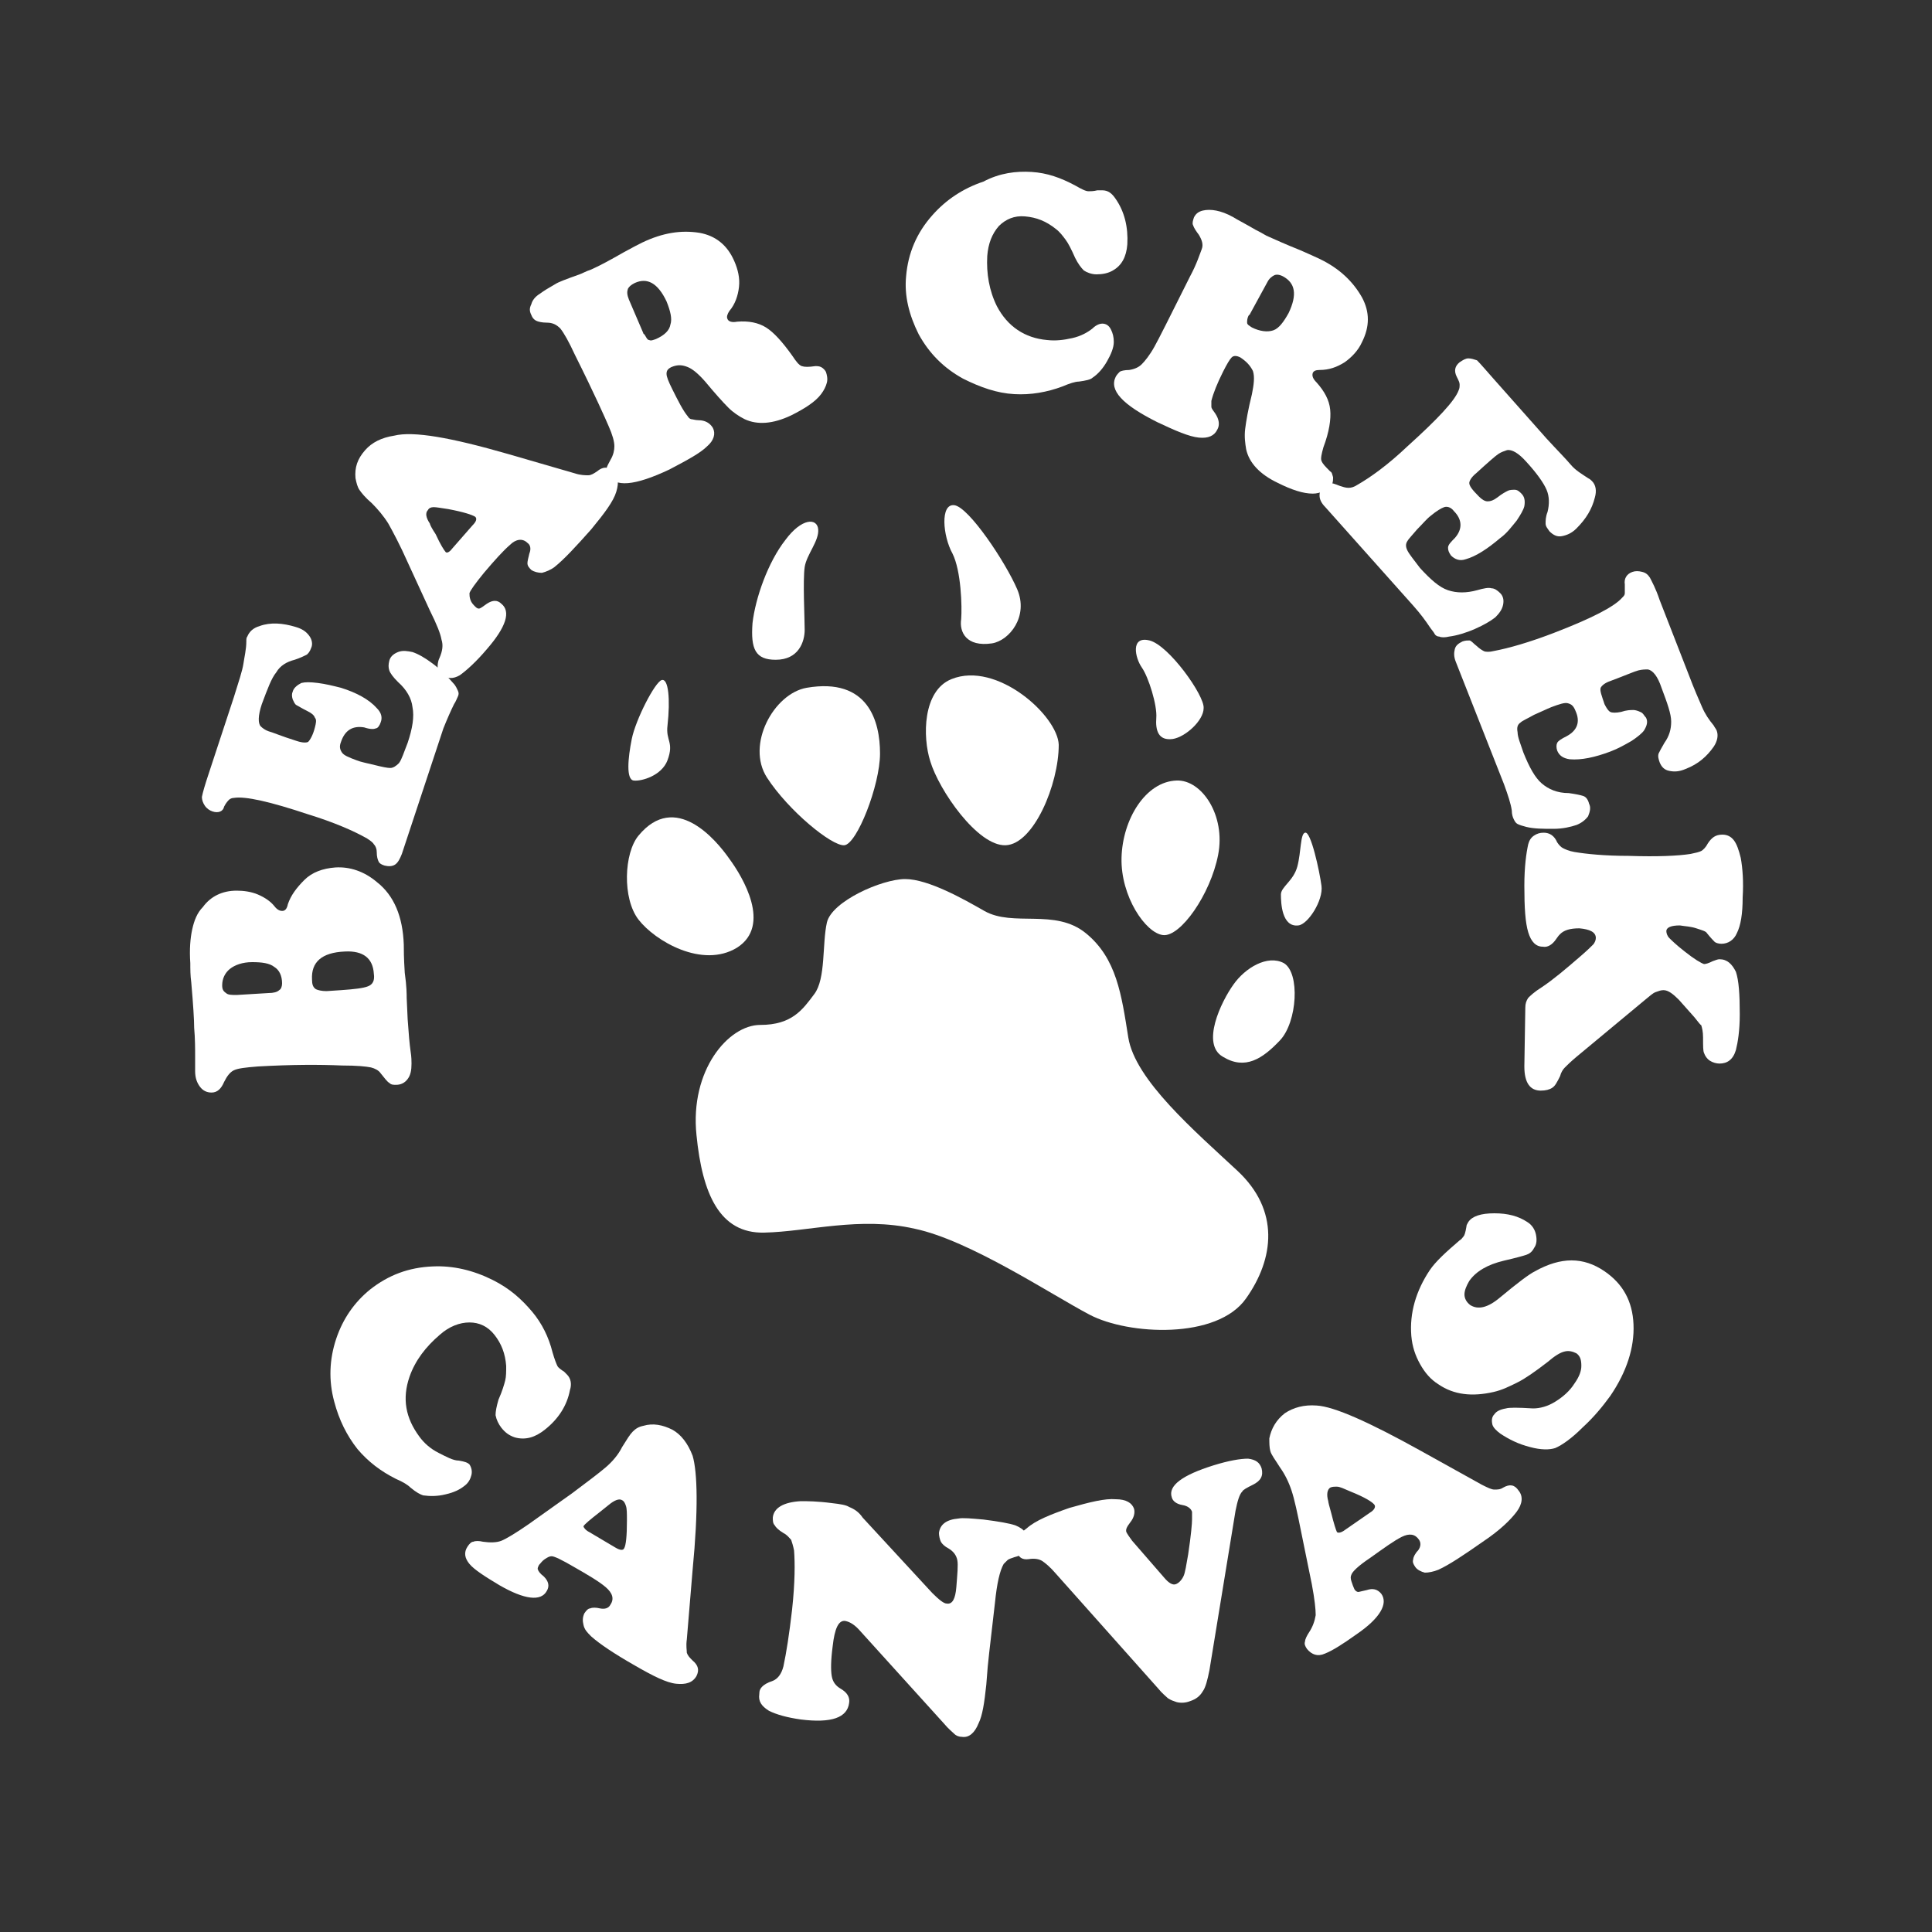 <?xml version="1.0" encoding="utf-8"?>
<!-- Generator: Adobe Illustrator 26.0.2, SVG Export Plug-In . SVG Version: 6.00 Build 0)  -->
<svg version="1.1" id="Layer_1" xmlns="http://www.w3.org/2000/svg" xmlns:xlink="http://www.w3.org/1999/xlink" x="0px" y="0px"
	 viewBox="0 0 200 200" style="enable-background:new 0 0 200 200;" xml:space="preserve">
<rect x="0" y="0" width="200" height="200" fill="#333333" stroke="none"/>
<style type="text/css">
	.st0{fill:#FFFFFF;}
</style>
<g>
	<g>
		<path class="st0" d="M42.1,103.3l0.1,2.2c0.1,1.5,0.2,2.6,0.3,3.3c0.1,0.6,0.1,1.1,0.1,1.3c0,0.7-0.1,1.2-0.4,1.6
			c-0.3,0.4-0.7,0.6-1.2,0.6c-0.3,0-0.5,0-0.7-0.2c-0.2-0.1-0.5-0.5-0.9-1c-0.2-0.3-0.6-0.5-1-0.6c-0.5-0.1-1.4-0.2-3-0.2
			c-2.3-0.1-5.2-0.1-8.7,0.1c-1.3,0.1-2.1,0.2-2.5,0.4c-0.4,0.2-0.7,0.6-1,1.2c-0.3,0.7-0.7,1.1-1.3,1.1c-0.5,0-0.9-0.2-1.2-0.6
			c-0.3-0.4-0.5-0.9-0.5-1.6c0-0.4,0-0.8,0-1.4c0-0.9,0-2-0.1-3.1c0-0.8-0.1-2.4-0.3-4.7c-0.1-0.7-0.1-1.4-0.1-2
			c-0.1-1.4,0-2.6,0.2-3.5c0.2-0.9,0.5-1.7,1.1-2.3c0.8-1.1,2-1.7,3.5-1.7c0.7,0,1.5,0.1,2.2,0.4c0.7,0.3,1.3,0.7,1.7,1.2
			c0.3,0.4,0.6,0.5,0.8,0.5c0.3,0,0.5-0.2,0.6-0.7c0.3-0.9,0.9-1.7,1.7-2.5c0.8-0.8,1.9-1.2,3.2-1.3c1.5-0.1,3,0.4,4.3,1.5
			c1.8,1.4,2.7,3.6,2.8,6.5c0,0.4,0,1.4,0.1,2.9C42.1,102.1,42.1,103,42.1,103.3z M24.5,103l3.3-0.2c0.5,0,0.9-0.1,1.1-0.3
			c0.2-0.1,0.3-0.4,0.3-0.7c0-0.8-0.3-1.4-0.8-1.7c-0.5-0.4-1.3-0.5-2.3-0.5c-1,0-1.8,0.3-2.3,0.7c-0.5,0.4-0.8,1-0.8,1.7
			c0,0.4,0.1,0.6,0.4,0.8C23.6,103,24,103,24.5,103z M33.8,102.6l1.5-0.1c1.4-0.1,2.3-0.2,2.8-0.4c0.5-0.2,0.7-0.6,0.6-1.3
			c-0.1-1.6-1.1-2.4-3-2.3c-2.4,0.1-3.5,1.1-3.4,2.9c0,0.5,0.1,0.8,0.4,1C32.9,102.5,33.3,102.6,33.8,102.6z"/>
		<path class="st0" d="M21.6,80.1l2.6-7.9c0.5-1.6,0.9-2.8,1-3.5s0.3-1.5,0.3-2.3c0-0.2,0-0.4,0.1-0.5c0.2-0.5,0.6-0.9,1.3-1.1
			c1.1-0.4,2.4-0.3,3.7,0.1c0.7,0.2,1.1,0.5,1.4,0.9c0.3,0.4,0.4,0.9,0.2,1.3c-0.1,0.3-0.3,0.6-0.5,0.7c-0.2,0.1-0.6,0.3-1.2,0.5
			c-0.8,0.2-1.5,0.6-1.9,1.3c-0.5,0.6-0.9,1.7-1.5,3.3c-0.4,1.2-0.4,2-0.1,2.3c0.2,0.2,0.5,0.4,0.8,0.5c0.4,0.1,1.3,0.5,2.9,1
			c0.6,0.2,1,0.2,1.2,0.1c0.2-0.2,0.5-0.7,0.7-1.5c0.1-0.4,0.2-0.8,0-1c-0.1-0.3-0.4-0.5-0.8-0.7c-0.6-0.3-0.9-0.5-1.1-0.6
			c-0.2-0.1-0.3-0.4-0.4-0.6c-0.1-0.3-0.1-0.6,0-0.8c0.1-0.4,0.5-0.7,0.9-0.9c0.4-0.1,0.9-0.1,1.7,0c0.8,0.1,1.6,0.3,2.4,0.5
			c1.6,0.5,2.9,1.2,3.7,2.1c0.5,0.5,0.6,1,0.4,1.5c-0.1,0.3-0.3,0.6-0.5,0.6c-0.2,0.1-0.6,0.1-1.2-0.1c-1.2-0.2-2,0.3-2.4,1.5
			c-0.2,0.5-0.1,0.8,0.1,1.1c0.2,0.3,0.7,0.5,1.5,0.8c0.5,0.2,1.1,0.3,1.9,0.5c0.8,0.2,1.3,0.3,1.6,0.3c0.3,0,0.6-0.2,0.9-0.5
			c0.3-0.4,0.5-1.1,0.9-2.1c0.5-1.5,0.7-2.7,0.5-3.7c-0.1-0.9-0.6-1.8-1.5-2.6c-0.5-0.5-0.8-0.9-0.9-1.2c-0.1-0.3-0.1-0.6,0-1
			c0.1-0.4,0.4-0.7,0.9-0.9c0.5-0.2,1-0.1,1.5,0c0.6,0.2,1.3,0.6,2.1,1.2s1.5,1.3,2.1,2c0.3,0.3,0.4,0.6,0.5,0.8
			c0.1,0.2,0.1,0.4,0,0.6c-0.1,0.2-0.2,0.5-0.4,0.8c-0.3,0.6-0.7,1.5-1.1,2.5l-4.3,13c-0.2,0.5-0.4,0.9-0.7,1.1
			c-0.3,0.2-0.7,0.2-1.1,0.1c-0.3-0.1-0.5-0.2-0.6-0.4c-0.1-0.2-0.2-0.5-0.2-1c0-0.3-0.1-0.6-0.3-0.8c-0.1-0.2-0.4-0.4-0.7-0.6
			c-1.4-0.8-3.5-1.7-6.1-2.5c-3.9-1.3-6.5-1.9-7.7-1.7c-0.2,0-0.4,0.1-0.5,0.2c-0.1,0.1-0.3,0.3-0.5,0.7C23.1,84,22.6,84.2,22,84
			c-0.3-0.1-0.6-0.3-0.8-0.6c-0.2-0.3-0.3-0.6-0.3-0.9C21,82,21.2,81.3,21.6,80.1z"/>
		<path class="st0" d="M52.6,47l6.9,2c0.6,0.2,1.1,0.2,1.4,0.2s0.6-0.2,0.9-0.4c0.6-0.5,1.1-0.5,1.6-0.1c0.6,0.5,0.7,1.2,0.4,2.2
			s-1.2,2.2-2.6,3.9c-1.6,1.8-2.8,3.1-3.8,3.9c-0.4,0.3-0.9,0.5-1.3,0.6c-0.4,0-0.8-0.1-1.1-0.3c-0.2-0.2-0.4-0.4-0.4-0.7
			c0-0.2,0.1-0.6,0.2-1c0.2-0.5,0.1-0.9-0.2-1.1c-0.5-0.5-1.2-0.4-1.8,0.2c-0.7,0.6-1.6,1.6-2.7,2.9c-0.9,1.1-1.4,1.8-1.5,2.1
			c0,0.2,0,0.4,0.1,0.7c0.1,0.3,0.3,0.5,0.5,0.7c0.2,0.2,0.3,0.2,0.4,0.2c0.1,0,0.4-0.2,0.8-0.5c0.6-0.4,1.1-0.4,1.5,0
			c1,0.8,0.5,2.4-1.5,4.7c-1.1,1.3-2.1,2.2-2.8,2.7c-0.7,0.4-1.3,0.4-1.9-0.1c-0.3-0.2-0.4-0.4-0.4-0.7c0-0.2,0-0.6,0.2-1
			c0.3-0.7,0.4-1.3,0.2-1.9c-0.1-0.6-0.5-1.6-1.2-3l-2.3-5c-0.8-1.8-1.5-3.1-2-4c-0.5-0.8-1.1-1.5-1.7-2.1c-0.7-0.6-1.1-1.1-1.3-1.4
			c-0.2-0.3-0.3-0.7-0.4-1.2c-0.1-1.1,0.2-2,1-2.9c0.7-0.8,1.7-1.3,3-1.5C42.8,44.6,46.7,45.3,52.6,47z M46.8,56.8l2.1-2.4
			c0.4-0.4,0.5-0.7,0.3-0.9c-0.3-0.2-1.2-0.5-2.8-0.8c-0.7-0.1-1.2-0.2-1.5-0.2s-0.5,0.1-0.6,0.3c-0.3,0.3-0.2,0.8,0.2,1.4
			c0,0.1,0.2,0.5,0.6,1.1c0.5,1.1,0.9,1.7,1,1.8C46.2,57.3,46.5,57.2,46.8,56.8z"/>
		<path class="st0" d="M69.5,38c-0.4,0.2-0.5,0.4-0.5,0.7c0,0.3,0.2,0.8,0.6,1.6c0.6,1.2,1.1,2.2,1.6,2.8c0.1,0.2,0.3,0.3,0.4,0.3
			s0.4,0.1,0.7,0.1c0.7,0,1.2,0.3,1.5,0.8c0.3,0.6,0.1,1.3-0.6,1.9c-0.7,0.7-2,1.4-3.9,2.4c-3.6,1.7-5.7,1.9-6.4,0.5
			c-0.1-0.2-0.1-0.4-0.1-0.6c0-0.2,0.2-0.5,0.4-0.9c0.3-0.5,0.4-1,0.4-1.4c0-0.5-0.2-1.2-0.6-2.1c-0.3-0.7-1.4-3.2-3.5-7.4
			c-0.6-1.3-1.1-2.2-1.5-2.7c-0.4-0.4-0.8-0.6-1.4-0.6c-0.5,0-0.9-0.1-1.1-0.2c-0.2-0.1-0.4-0.3-0.5-0.6c-0.2-0.4-0.2-0.7,0-1.1
			c0.1-0.4,0.4-0.8,0.9-1.1c0.4-0.3,0.9-0.6,1.6-1c0.3-0.2,1.1-0.5,2.5-1c0.3-0.1,0.6-0.3,1.2-0.5c0.9-0.4,2-1,3.4-1.8
			c0.9-0.5,1.5-0.8,1.9-1c2.1-1,4-1.3,5.9-1c1.7,0.3,2.9,1.3,3.6,2.9c0.4,0.9,0.6,1.8,0.5,2.7c-0.1,0.9-0.4,1.8-1,2.5
			c-0.2,0.3-0.3,0.6-0.2,0.8c0.1,0.3,0.5,0.4,1,0.3c1.2-0.1,2.2,0.1,3,0.6c0.8,0.5,1.7,1.5,2.7,2.9c0.4,0.6,0.7,1,1,1.1
			s0.7,0.1,1.4,0c0.2,0,0.4,0,0.6,0.1c0.2,0.1,0.4,0.3,0.5,0.5c0.1,0.3,0.2,0.7,0.1,1.1c-0.1,0.4-0.3,0.8-0.6,1.2
			c-0.6,0.8-1.7,1.5-3.1,2.2c-1.9,0.9-3.5,1-4.8,0.4c-0.6-0.3-1.2-0.7-1.7-1.2c-0.6-0.6-1.4-1.5-2.4-2.7c-0.7-0.8-1.3-1.3-1.8-1.5
			S70.2,37.7,69.5,38z M65.1,31l1.5,3.5c0,0,0,0.1,0.1,0.1c0.2,0.3,0.3,0.6,0.5,0.6c0.2,0.1,0.4,0,0.7-0.1c0.9-0.4,1.4-0.9,1.5-1.5
			c0.2-0.6,0-1.4-0.4-2.4c-0.9-1.9-2-2.5-3.3-1.9c-0.4,0.2-0.6,0.4-0.7,0.6C64.9,30.2,64.9,30.5,65.1,31z"/>
		<path class="st0" d="M106.8,17.8c1.6,0.1,3,0.6,4.5,1.4c0.7,0.4,1.1,0.6,1.4,0.6c0.2,0,0.5,0,0.9-0.1c0.1,0,0.3,0,0.5,0
			c0.6,0,1,0.3,1.4,0.9c0.9,1.3,1.3,2.9,1.2,4.7c-0.1,1.3-0.6,2.2-1.5,2.7c-0.5,0.3-1.1,0.4-1.7,0.4c-0.5,0-1-0.2-1.3-0.4
			c-0.3-0.3-0.6-0.7-0.9-1.3c-0.4-0.9-0.7-1.5-1-1.9s-0.6-0.8-1-1.1c-1-0.8-2-1.2-3.2-1.3c-1.1-0.1-2,0.3-2.7,1
			c-0.7,0.8-1.1,1.8-1.2,3.1c-0.1,1.8,0.2,3.6,1,5.2c1.1,2.1,2.9,3.3,5.2,3.5c0.9,0.1,1.7,0,2.6-0.2c0.9-0.2,1.6-0.6,2.1-1
			c0.4-0.4,0.8-0.5,1-0.5c0.4,0,0.7,0.2,0.9,0.6c0.2,0.4,0.3,0.8,0.3,1.3c0,0.6-0.3,1.3-0.7,2c-0.4,0.7-0.9,1.3-1.5,1.7
			c-0.2,0.2-0.7,0.3-1.4,0.4c-0.4,0-1,0.2-1.7,0.5c-1.6,0.6-3.3,0.9-5,0.8c-1.8-0.1-3.5-0.7-5.3-1.6c-2-1.1-3.5-2.6-4.6-4.6
			c-1-2-1.5-4-1.3-6c0.2-2.4,1.1-4.5,2.7-6.3c1.4-1.6,3.2-2.8,5.3-3.5C103.5,17.9,105.2,17.7,106.8,17.8z"/>
		<path class="st0" d="M128.4,37c-0.4-0.2-0.7-0.2-0.9,0c-0.2,0.2-0.5,0.7-0.9,1.5c-0.6,1.2-1,2.2-1.2,3c0,0.2,0,0.4,0,0.6
			c0,0.2,0.2,0.4,0.4,0.7c0.4,0.6,0.5,1.2,0.2,1.7c-0.3,0.6-0.9,0.9-1.9,0.8s-2.4-0.7-4.3-1.6c-3.6-1.8-5-3.3-4.3-4.7
			c0.1-0.2,0.3-0.4,0.4-0.5s0.5-0.2,1-0.2c0.6-0.1,1-0.3,1.3-0.6c0.3-0.3,0.8-0.9,1.3-1.8c0.4-0.7,1.6-3.1,3.7-7.3
			c0.7-1.3,1-2.3,1.2-2.8s0-1-0.3-1.5c-0.3-0.4-0.5-0.7-0.6-1c-0.1-0.2,0-0.5,0.1-0.8c0.2-0.4,0.5-0.6,0.9-0.7
			c0.4-0.1,0.9-0.1,1.4,0c0.5,0.1,1.1,0.3,1.8,0.7c0.3,0.2,1.1,0.6,2.3,1.3c0.2,0.1,0.6,0.3,1.1,0.6c0.9,0.4,2,0.9,3.5,1.5
			c0.9,0.4,1.6,0.7,2,0.9c2.1,1,3.5,2.4,4.4,4c0.8,1.5,0.8,3,0,4.6c-0.4,0.9-1.1,1.6-1.8,2.1c-0.8,0.5-1.6,0.8-2.6,0.8
			c-0.4,0-0.6,0.1-0.7,0.3c-0.1,0.3,0,0.6,0.4,1c0.8,0.9,1.3,1.8,1.4,2.8c0.1,1-0.1,2.3-0.7,3.9c-0.2,0.7-0.3,1.2-0.2,1.4
			c0.1,0.3,0.4,0.6,0.9,1.1c0.2,0.1,0.2,0.3,0.3,0.6c0,0.2,0,0.5-0.1,0.7c-0.1,0.3-0.4,0.5-0.8,0.7c-0.4,0.2-0.8,0.3-1.2,0.3
			c-1,0-2.2-0.4-3.6-1.1c-1.9-0.9-3-2.1-3.3-3.5c-0.1-0.6-0.2-1.3-0.1-2.1c0.1-0.8,0.3-2,0.7-3.6c0.2-1,0.3-1.8,0.1-2.4
			C129.4,37.8,129,37.4,128.4,37z M131.2,29.2l-1.8,3.3c0,0,0,0.1-0.1,0.1c-0.2,0.3-0.2,0.6-0.2,0.8c0,0.2,0.2,0.3,0.5,0.5
			c0.8,0.4,1.6,0.5,2.2,0.3c0.6-0.2,1.1-0.9,1.6-1.8c0.9-1.9,0.7-3.1-0.6-3.8c-0.4-0.2-0.7-0.2-0.9-0.1S131.4,28.8,131.2,29.2z"/>
		<path class="st0" d="M154.6,39.2l5.5,6.2c1.1,1.2,2,2.1,2.5,2.7s1.2,1,1.8,1.4c0.2,0.1,0.3,0.2,0.4,0.3c0.4,0.4,0.5,1,0.3,1.7
			c-0.3,1.2-0.9,2.2-1.9,3.2c-0.5,0.5-1,0.7-1.5,0.8s-0.9-0.1-1.3-0.5c-0.2-0.3-0.4-0.5-0.4-0.8s0-0.7,0.2-1.2
			c0.2-0.8,0.2-1.6-0.1-2.3s-1-1.7-2.1-2.9c-0.8-0.9-1.5-1.3-2-1.2c-0.3,0.1-0.6,0.2-0.9,0.4c-0.3,0.2-1.1,0.9-2.3,2
			c-0.5,0.4-0.7,0.8-0.7,1c0,0.3,0.3,0.7,1,1.4c0.3,0.3,0.6,0.5,0.9,0.5c0.3,0,0.6-0.1,1-0.4c0.5-0.4,0.9-0.6,1.1-0.7
			c0.2-0.1,0.5-0.1,0.7-0.1c0.3,0,0.5,0.2,0.7,0.4c0.3,0.3,0.4,0.7,0.3,1.3c-0.1,0.4-0.4,0.9-0.8,1.5c-0.5,0.6-1,1.3-1.7,1.8
			c-1.3,1.1-2.5,1.9-3.6,2.2c-0.6,0.2-1.1,0-1.5-0.4c-0.2-0.3-0.3-0.5-0.3-0.8s0.3-0.6,0.7-1c0.8-0.9,0.8-1.9-0.1-2.8
			c-0.3-0.4-0.7-0.5-1-0.4c-0.3,0.1-0.8,0.4-1.4,0.9c-0.4,0.3-0.8,0.8-1.4,1.4c-0.5,0.6-0.9,1-1,1.2c-0.2,0.3-0.2,0.6,0,1
			s0.7,1,1.3,1.8c1.1,1.2,2,2,2.9,2.3c0.9,0.3,1.9,0.3,3,0c0.7-0.2,1.2-0.3,1.5-0.2c0.3,0,0.6,0.2,0.9,0.5c0.3,0.3,0.4,0.7,0.3,1.2
			c-0.1,0.5-0.4,0.9-0.8,1.3c-0.5,0.4-1.2,0.8-2.1,1.2s-1.9,0.7-2.7,0.8c-0.4,0.1-0.8,0.1-1,0c-0.2,0-0.4-0.1-0.5-0.3
			c-0.1-0.2-0.3-0.4-0.5-0.7c-0.4-0.6-0.9-1.3-1.7-2.2l-9.1-10.2c-0.4-0.4-0.6-0.8-0.6-1.2s0.1-0.7,0.5-1c0.2-0.2,0.4-0.3,0.6-0.3
			s0.5,0.1,1,0.3c0.3,0.1,0.6,0.2,0.9,0.2s0.6-0.1,0.9-0.3c1.4-0.8,3.2-2.1,5.2-4c3.1-2.8,4.9-4.7,5.3-5.8c0.1-0.2,0.1-0.4,0.1-0.6
			c0-0.2-0.1-0.4-0.3-0.8c-0.3-0.6-0.2-1.1,0.3-1.5c0.3-0.2,0.6-0.4,0.9-0.4c0.3,0,0.6,0.1,0.9,0.2
			C153.3,37.7,153.8,38.3,154.6,39.2z"/>
		<path class="st0" d="M171.8,62.1l3,7.7c0.6,1.6,1.1,2.7,1.4,3.4c0.3,0.7,0.7,1.3,1.2,1.9c0.1,0.2,0.2,0.3,0.3,0.5
			c0.2,0.5,0.1,1.1-0.3,1.7c-0.7,1-1.6,1.8-2.9,2.3c-0.7,0.3-1.2,0.3-1.7,0.2s-0.8-0.4-1-0.9c-0.1-0.3-0.2-0.6-0.1-0.9
			c0.1-0.2,0.3-0.6,0.6-1.1c0.5-0.7,0.7-1.4,0.7-2.2s-0.4-1.9-1-3.5c-0.4-1.2-0.9-1.8-1.4-1.9c-0.3,0-0.6,0-1,0.1
			c-0.4,0.1-1.3,0.5-2.9,1.1c-0.6,0.2-0.9,0.5-1,0.7c-0.1,0.3,0.1,0.8,0.4,1.7c0.2,0.4,0.4,0.7,0.6,0.8c0.2,0.1,0.6,0.1,1.1,0
			c0.6-0.2,1-0.2,1.3-0.2c0.2,0,0.5,0.1,0.7,0.2c0.3,0.1,0.4,0.4,0.6,0.6c0.2,0.4,0.1,0.8-0.2,1.3c-0.2,0.3-0.7,0.7-1.3,1.1
			c-0.7,0.4-1.4,0.8-2.2,1.1c-1.6,0.6-3,0.9-4.2,0.8c-0.7-0.1-1.1-0.4-1.3-0.9c-0.1-0.3-0.1-0.6,0-0.8c0.1-0.2,0.4-0.4,1-0.7
			c1.1-0.6,1.4-1.5,0.9-2.6c-0.2-0.5-0.4-0.7-0.8-0.8c-0.3-0.1-0.9,0.1-1.7,0.4c-0.5,0.2-1.1,0.5-1.8,0.8c-0.7,0.4-1.2,0.6-1.4,0.8
			c-0.3,0.2-0.4,0.5-0.3,1c0,0.5,0.3,1.2,0.6,2.1c0.6,1.5,1.2,2.6,1.9,3.2s1.6,1,2.8,1c0.7,0.1,1.2,0.2,1.5,0.3s0.5,0.4,0.6,0.8
			c0.2,0.4,0.1,0.8-0.1,1.3c-0.3,0.4-0.7,0.7-1.2,0.9c-0.6,0.2-1.4,0.4-2.4,0.4c-1,0-2,0-2.8-0.2c-0.4-0.1-0.7-0.2-0.9-0.3
			c-0.2-0.1-0.3-0.3-0.4-0.5c-0.1-0.2-0.2-0.5-0.2-0.9c-0.1-0.7-0.4-1.6-0.8-2.7l-5-12.7c-0.2-0.5-0.2-0.9-0.1-1.3
			c0.1-0.4,0.4-0.6,0.8-0.8c0.3-0.1,0.5-0.1,0.7-0.1s0.4,0.3,0.8,0.6c0.2,0.2,0.5,0.4,0.7,0.5c0.2,0.1,0.6,0.1,1,0
			c1.6-0.3,3.7-0.9,6.3-1.9c3.9-1.5,6.2-2.7,7-3.6c0.2-0.2,0.3-0.3,0.3-0.5s0-0.4,0-0.9c-0.1-0.6,0.2-1.1,0.8-1.3
			c0.3-0.1,0.6-0.1,1,0s0.6,0.3,0.8,0.6C171,60.2,171.4,60.9,171.8,62.1z"/>
		<path class="st0" d="M175.4,105.3l-1.6-1.8c-0.6-0.6-1.1-1-1.6-1c-0.3,0-0.5,0.1-0.8,0.2s-0.6,0.4-1.1,0.8l-7.1,5.9
			c-0.6,0.5-1,0.9-1.2,1.1c-0.2,0.2-0.4,0.5-0.5,0.9c-0.3,0.6-0.5,1-0.8,1.2c-0.3,0.2-0.7,0.3-1.2,0.3c-1.1,0-1.7-0.8-1.7-2.5
			l0.1-6.1c0-0.4,0.1-0.7,0.3-1c0.2-0.2,0.6-0.6,1.4-1.1c1.2-0.8,2.5-1.9,4-3.2c0.7-0.6,1.1-1,1.3-1.2c0.2-0.2,0.3-0.5,0.3-0.7
			c0-0.6-0.6-0.9-1.7-1c-1,0-1.6,0.2-2,0.6c-0.1,0.1-0.2,0.2-0.4,0.5c-0.4,0.6-0.9,0.9-1.4,0.8c-0.7,0-1.2-0.5-1.5-1.5
			c-0.3-1-0.4-2.5-0.4-4.8c0-2,0.2-3.4,0.4-4.3c0.1-0.4,0.3-0.7,0.6-0.9c0.3-0.2,0.6-0.3,1-0.3c0.6,0,1.1,0.3,1.4,1
			c0.2,0.3,0.4,0.5,0.6,0.6c0.2,0.1,0.6,0.3,1.2,0.4c1.2,0.2,3.1,0.4,5.6,0.4c3,0.1,5.1,0,6.4-0.2c0.5-0.1,0.9-0.2,1.1-0.3
			s0.5-0.4,0.7-0.8c0.4-0.6,0.8-0.9,1.5-0.9c0.5,0,0.9,0.2,1.2,0.6c0.3,0.4,0.5,1,0.7,1.8c0.2,1.1,0.3,2.5,0.2,4.1
			c0,1.7-0.2,2.9-0.6,3.7c-0.3,0.7-0.9,1.1-1.6,1.1c-0.3,0-0.6-0.1-0.7-0.2s-0.4-0.4-0.8-0.9c-0.1-0.2-0.5-0.3-1.1-0.5
			c-0.6-0.2-1.1-0.2-1.7-0.3c-0.9,0-1.4,0.2-1.4,0.6c0,0.2,0.1,0.5,0.3,0.7s0.7,0.7,1.6,1.4c1,0.8,1.7,1.2,2,1.3
			c0.2,0,0.5-0.1,0.9-0.3c0.3-0.1,0.5-0.2,0.7-0.2c0.8,0,1.3,0.5,1.7,1.3c0.3,0.9,0.4,2.3,0.4,4.4c0,1.7-0.2,2.9-0.4,3.7
			c-0.3,1-0.9,1.4-1.7,1.4c-0.3,0-0.7-0.1-1-0.3c-0.3-0.2-0.5-0.5-0.6-0.8c-0.1-0.2-0.1-0.7-0.1-1.6c0-0.6-0.1-1-0.2-1.3
			C176.1,106.2,175.8,105.8,175.4,105.3z"/>
	</g>
	<g>
		<path class="st0" d="M55.1,135.8c1,1.2,1.7,2.6,2.1,4.2c0.2,0.7,0.4,1.2,0.5,1.4c0.1,0.2,0.4,0.4,0.7,0.6c0.1,0.1,0.2,0.2,0.3,0.3
			c0.4,0.4,0.5,1,0.3,1.6c-0.3,1.6-1.2,3-2.6,4.1c-1,0.8-2,1.1-3.1,0.8c-0.6-0.2-1-0.5-1.4-1c-0.3-0.4-0.5-0.8-0.6-1.3
			c0-0.4,0.1-0.9,0.3-1.6c0.4-0.9,0.6-1.6,0.7-2s0.1-0.9,0.1-1.5c-0.1-1.3-0.5-2.3-1.2-3.2c-0.7-0.9-1.6-1.3-2.6-1.3
			c-1,0-2.1,0.4-3.1,1.3c-1.4,1.2-2.5,2.6-3.1,4.3c-0.8,2.3-0.4,4.3,1,6.2c0.5,0.7,1.2,1.3,2,1.7s1.5,0.8,2.1,0.8
			c0.6,0.1,0.9,0.2,1.1,0.4c0.2,0.3,0.3,0.7,0.2,1.1s-0.3,0.8-0.7,1.1c-0.5,0.4-1.1,0.7-2,0.9c-0.8,0.2-1.6,0.2-2.3,0.1
			c-0.3-0.1-0.7-0.3-1.3-0.8c-0.3-0.3-0.8-0.6-1.5-0.9c-1.6-0.8-2.9-1.8-4-3.1c-1.1-1.4-1.9-3-2.4-4.9c-0.6-2.2-0.5-4.4,0.2-6.5
			c0.7-2.1,1.9-3.8,3.5-5.1c1.9-1.5,4-2.3,6.5-2.4c2.1-0.1,4.2,0.4,6.2,1.4C52.8,133.4,54,134.5,55.1,135.8z"/>
		<path class="st0" d="M71.7,162.5l-0.6,7.2c-0.1,0.7,0,1.1,0,1.4c0.1,0.3,0.3,0.5,0.6,0.8c0.6,0.5,0.7,1,0.4,1.6
			c-0.4,0.7-1.1,0.9-2.1,0.8s-2.4-0.8-4.3-1.9c-2.1-1.2-3.6-2.2-4.5-3c-0.4-0.4-0.7-0.7-0.8-1.2c-0.1-0.4-0.1-0.8,0.1-1.2
			c0.2-0.3,0.4-0.5,0.6-0.5c0.2-0.1,0.6-0.1,1,0c0.5,0.1,0.9,0,1.1-0.4c0.4-0.6,0.2-1.2-0.5-1.8c-0.7-0.6-1.9-1.3-3.3-2.1
			c-1.2-0.7-2-1.1-2.3-1.1c-0.2,0-0.4,0.1-0.7,0.3c-0.3,0.2-0.4,0.4-0.6,0.6c-0.1,0.2-0.2,0.4-0.1,0.5c0,0.1,0.2,0.4,0.6,0.7
			c0.5,0.5,0.6,1,0.3,1.5c-0.6,1.1-2.3,0.9-4.9-0.6c-1.5-0.9-2.6-1.6-3.1-2.2c-0.5-0.6-0.6-1.2-0.2-1.8c0.2-0.3,0.4-0.5,0.6-0.5
			c0.2-0.1,0.6-0.1,1,0c0.7,0.1,1.4,0.1,1.9-0.1c0.5-0.2,1.5-0.8,2.8-1.7l4.5-3.2c1.6-1.2,2.8-2.1,3.5-2.7c0.7-0.6,1.3-1.3,1.7-2.1
			c0.5-0.8,0.8-1.3,1.1-1.6c0.3-0.3,0.6-0.5,1.1-0.6c1-0.3,2-0.1,3,0.4c0.9,0.5,1.6,1.4,2.1,2.7C72.2,152.4,72.3,156.3,71.7,162.5z
			 M61,158.6l2.7,1.6c0.5,0.3,0.8,0.3,0.9,0.1c0.2-0.3,0.3-1.3,0.3-2.9c0-0.7,0-1.2-0.1-1.5s-0.2-0.5-0.4-0.6
			c-0.3-0.2-0.8,0-1.4,0.5c-0.1,0.1-0.4,0.3-1,0.8c-0.9,0.7-1.5,1.2-1.6,1.4C60.4,158.1,60.6,158.4,61,158.6z"/>
		<path class="st0" d="M89.3,157.1l7.2,7.8c0.7,0.7,1.2,1.1,1.5,1.1c0.6,0.1,0.9-0.5,1-1.7c0.1-1.3,0.2-2.3,0.1-2.8
			s-0.4-0.9-0.9-1.2c-0.4-0.2-0.7-0.5-0.8-0.7c-0.1-0.2-0.2-0.6-0.2-0.9c0.1-0.9,0.8-1.4,2-1.5c0.5-0.1,1.4,0,2.6,0.1
			c1.6,0.2,2.7,0.4,3.3,0.6c1,0.4,1.4,1,1.3,1.9c-0.1,0.7-0.5,1.2-1.4,1.4c-0.3,0.1-0.6,0.2-0.7,0.3c-0.1,0.1-0.2,0.2-0.4,0.4
			c-0.4,0.7-0.7,2-0.9,4l-0.6,5.2c-0.1,0.8-0.2,1.9-0.3,3.3c-0.2,1.9-0.4,3.2-0.8,4c-0.4,1-1,1.5-1.7,1.4c-0.3,0-0.6-0.1-0.8-0.3
			s-0.6-0.5-1.1-1.1l-8.6-9.5c-0.6-0.7-1.1-1-1.6-1.1c-0.7-0.1-1.1,0.8-1.3,2.6c-0.2,1.5-0.2,2.5-0.1,3.1s0.4,1,0.9,1.3
			c0.7,0.4,1,0.9,0.9,1.5c-0.2,1.5-1.8,2.1-5,1.7c-1.4-0.2-2.5-0.5-3.3-0.9c-0.8-0.5-1.1-1-1-1.7c0-0.4,0.1-0.6,0.3-0.8
			c0.2-0.2,0.5-0.4,1.1-0.6c0.5-0.2,0.9-0.7,1.1-1.5c0.3-1.4,0.6-3.3,0.9-5.9c0.3-2.8,0.3-4.8,0.2-6.1c-0.1-0.5-0.2-0.8-0.3-1.1
			c-0.2-0.2-0.4-0.5-0.8-0.7c-0.5-0.3-0.8-0.6-0.9-0.8c-0.2-0.2-0.2-0.5-0.2-0.8c0.1-1,1.1-1.6,2.9-1.7c0.6,0,1.7,0,3.2,0.2
			c0.9,0.1,1.5,0.2,1.8,0.4C88.4,156.2,88.9,156.5,89.3,157.1z"/>
		<path class="st0" d="M127.9,156.4l-2.7,16.5c-0.2,1-0.4,1.8-0.7,2.2c-0.3,0.5-0.7,0.8-1.3,1c-0.5,0.2-1,0.2-1.4,0.1
			c-0.3-0.1-0.6-0.2-0.9-0.4c-0.2-0.2-0.6-0.5-1-1l-10.6-11.9c-0.6-0.7-1.1-1.1-1.4-1.3s-0.8-0.3-1.4-0.2c-0.7,0.1-1.1-0.2-1.3-0.9
			c-0.2-0.8,0.1-1.6,1.1-2.3c0.9-0.8,2.4-1.4,4.4-2.1c2.1-0.6,3.7-1,4.8-0.9c1.1,0,1.7,0.4,1.9,1c0.1,0.4,0,0.9-0.4,1.4
			c-0.3,0.4-0.5,0.7-0.4,1c0.1,0.2,0.3,0.5,0.6,0.9l3.3,3.8c0.5,0.6,0.9,0.8,1.2,0.7c0.3-0.1,0.6-0.4,0.8-0.8
			c0.2-0.4,0.3-1.2,0.5-2.3c0.3-2,0.4-3.2,0.4-3.6c0-0.4,0-0.6,0-0.8c-0.1-0.3-0.4-0.6-1-0.7c-0.6-0.1-1-0.4-1.1-0.8
			c-0.4-1.2,1.1-2.3,4.3-3.3c1.6-0.5,2.8-0.7,3.6-0.7c0.8,0.1,1.2,0.4,1.4,1c0.2,0.8-0.1,1.3-0.9,1.7c-0.6,0.3-1,0.5-1.1,0.7
			C128.3,154.7,128.1,155.4,127.9,156.4z"/>
		<path class="st0" d="M147.1,150.2l6.3,3.5c0.6,0.3,1,0.5,1.3,0.5c0.3,0,0.6,0,0.9-0.2c0.7-0.4,1.2-0.3,1.6,0.3
			c0.5,0.6,0.4,1.4-0.2,2.2s-1.7,1.9-3.5,3.1c-2,1.4-3.5,2.4-4.6,2.9c-0.5,0.2-1,0.3-1.4,0.3c-0.4-0.1-0.8-0.3-1-0.6
			c-0.2-0.3-0.3-0.5-0.2-0.8c0-0.2,0.2-0.6,0.5-0.9c0.3-0.4,0.3-0.8,0.1-1.1c-0.4-0.6-1-0.7-1.8-0.3c-0.8,0.4-1.9,1.2-3.3,2.2
			c-1.2,0.8-1.8,1.4-1.9,1.7c-0.1,0.2-0.1,0.4,0,0.7s0.2,0.6,0.3,0.8c0.1,0.2,0.3,0.3,0.4,0.3c0.1,0,0.4-0.1,0.9-0.2
			c0.6-0.2,1.1-0.1,1.5,0.4c0.7,1-0.1,2.5-2.6,4.2c-1.4,1-2.5,1.7-3.3,2c-0.7,0.3-1.3,0.1-1.8-0.5c-0.2-0.3-0.3-0.5-0.2-0.8
			c0-0.2,0.2-0.6,0.4-0.9c0.4-0.6,0.6-1.2,0.7-1.8c0-0.6-0.1-1.6-0.4-3.2l-1.1-5.4c-0.4-2-0.7-3.4-1-4.3c-0.3-0.9-0.7-1.7-1.2-2.4
			c-0.5-0.8-0.9-1.3-1-1.7c-0.1-0.4-0.1-0.8-0.1-1.3c0.2-1,0.7-1.9,1.6-2.6c0.9-0.6,2-0.9,3.3-0.8
			C138.1,145.6,141.7,147.2,147.1,150.2z M139.2,158.4l2.6-1.8c0.5-0.3,0.6-0.6,0.5-0.8c-0.2-0.3-1-0.8-2.5-1.4
			c-0.7-0.3-1.1-0.5-1.4-0.5s-0.5,0-0.7,0.1c-0.3,0.2-0.4,0.7-0.2,1.4c0,0.1,0.1,0.5,0.3,1.2c0.3,1.2,0.5,1.8,0.6,2
			C138.5,158.7,138.8,158.7,139.2,158.4z"/>
		<path class="st0" d="M148,131.5c0.6-0.9,1.7-1.9,3.1-3.1c0.2-0.1,0.3-0.3,0.4-0.4c0.1-0.1,0.2-0.4,0.3-1c0-0.2,0.1-0.3,0.2-0.5
			c0.4-0.6,1.3-0.9,2.7-0.9c1.4,0,2.5,0.3,3.4,0.9c0.5,0.3,0.8,0.8,0.9,1.3c0.1,0.5,0.1,1-0.2,1.4c-0.2,0.4-0.5,0.6-0.8,0.7
			c-0.3,0.1-1,0.3-2.3,0.6c-1.7,0.4-2.9,1.1-3.6,2.1c-0.3,0.5-0.5,1-0.5,1.4s0.2,0.8,0.6,1.1c0.8,0.5,1.8,0.3,3.1-0.8
			c1.8-1.5,3-2.4,3.6-2.7c2.7-1.5,5-1.5,7.2,0c1.9,1.3,2.9,3.1,3,5.5c0.1,2.4-0.7,4.9-2.4,7.4c-0.8,1.1-1.7,2.2-2.9,3.3
			c-1.1,1.1-2.1,1.8-2.8,2.1c-0.6,0.2-1.5,0.2-2.6-0.1c-1.2-0.3-2.2-0.8-3.1-1.4c-0.4-0.3-0.7-0.6-0.8-0.9c-0.1-0.4-0.1-0.8,0.2-1.1
			c0.2-0.3,0.6-0.5,1.2-0.6c0.3-0.1,1.2-0.1,2.8,0c0.7,0,1.5-0.2,2.3-0.7s1.5-1.1,2-1.9c0.5-0.7,0.7-1.3,0.7-1.8
			c0-0.6-0.1-1-0.5-1.3c-0.4-0.2-0.8-0.3-1.2-0.2c-0.5,0.1-1.1,0.5-1.8,1.1c-1.3,1-2.3,1.7-3.1,2.1s-1.6,0.8-2.5,1
			c-2.2,0.5-4.1,0.3-5.7-0.8c-0.8-0.5-1.4-1.2-1.9-2.1c-0.5-0.9-0.8-1.8-0.9-2.9C145.9,135.9,146.6,133.6,148,131.5z"/>
	</g>
</g>
<g>
	<path class="st0" d="M101.9,94.3c-2.1-1.2-5.8-3.3-8.2-3.3c-2.4,0-7.6,2.3-8.1,4.5s-0.1,5.8-1.3,7.4c-1.2,1.6-2.3,3.2-5.6,3.2
		s-7.3,4.7-6.6,11.4c0.6,6.1,2.4,10.2,7,10.1s9.9-1.7,15.6-0.4c5.7,1.2,14.1,6.8,18.1,8.9c4,2.1,13.2,2.6,16.2-1.7
		c2.9-4.1,3.5-9.1-0.9-13.2c-4.4-4.1-10.6-9.4-11.3-13.8c-0.7-4.4-1.2-8.2-4.4-10.8S104.9,96,101.9,94.3z"/>
	<path class="st0" d="M66.1,86.5c-1.5,1.8-1.7,6.5,0,8.7c1.7,2.2,6.6,5.1,10.2,2.9c3.6-2.3,0.6-7.3-0.8-9.2
		C74.1,86.9,69.9,81.9,66.1,86.5z"/>
	<path class="st0" d="M83.5,71.2c-3.4,0.6-6.3,5.9-4.1,9.3c2.2,3.4,6.7,7.1,8,7c1.3-0.1,3.7-6.2,3.7-9.5
		C91.1,74.7,89.9,70.1,83.5,71.2z"/>
	<path class="st0" d="M98.5,70.3c-3,1.2-3,6-2.2,8.5c0.9,3,4.9,8.8,7.8,8.7s5.5-6.3,5.5-10.4C109.5,74.1,103.2,68.4,98.5,70.3z"/>
	<path class="st0" d="M121.8,80.8c2.6-0.1,5.1,3.6,4.3,7.7c-0.8,4.1-3.9,8.5-5.7,8.3c-1.8-0.2-4.4-4-4.3-8
		C116.2,84.8,118.6,80.9,121.8,80.8z"/>
	<path class="st0" d="M132.9,99.7c1.7,1,1.4,6.1-0.4,8c-1.8,1.9-3.6,3.1-5.9,1.7c-2.3-1.3-0.2-5.7,1.1-7.5
		C128.9,100.2,131.2,98.8,132.9,99.7z"/>
	<path class="st0" d="M134.4,95.8c1-0.1,2.6-2.6,2.4-4.1c-0.2-1.5-1.1-5.7-1.7-5.5c-0.5,0.1-0.4,2-0.8,3.5s-1.7,2.1-1.7,2.9
		C132.6,93.5,132.7,96,134.4,95.8z"/>
	<path class="st0" d="M121.4,76.5c1.3-0.2,3.2-1.9,3.2-3.2c0.1-1.3-3.6-6.5-5.6-7s-1.5,1.8-0.8,2.8s1.6,3.9,1.5,5.2
		S119.9,76.7,121.4,76.5z"/>
	<path class="st0" d="M102.7,66.6c1.8-0.3,3.8-2.8,2.6-5.6c-1.2-2.8-5-8.5-6.5-8.7s-1.2,3.2-0.2,5c0.9,1.8,1,5.5,0.9,6.8
		C99.3,65.4,100,67,102.7,66.6z"/>
	<path class="st0" d="M80.3,68.3c2.4,0,3-1.9,3-3.1c0-1.2-0.2-5.1,0-6.5c0.2-1.3,1.5-2.7,1.4-3.9c-0.1-1.2-1.7-1.2-3.4,1.1
		c-1.8,2.3-3.1,6-3.4,8.6C77.7,67.2,78.2,68.3,80.3,68.3z"/>
	<path class="st0" d="M69.1,75.1c-0.2,1.6,0.7,1.7,0,3.6c-0.6,1.6-2.7,2.2-3.5,2.1s-0.6-2.3-0.2-4.3s2.4-5.9,3.1-6.1
		S69.4,72.4,69.1,75.1z"/>
</g>
</svg>
